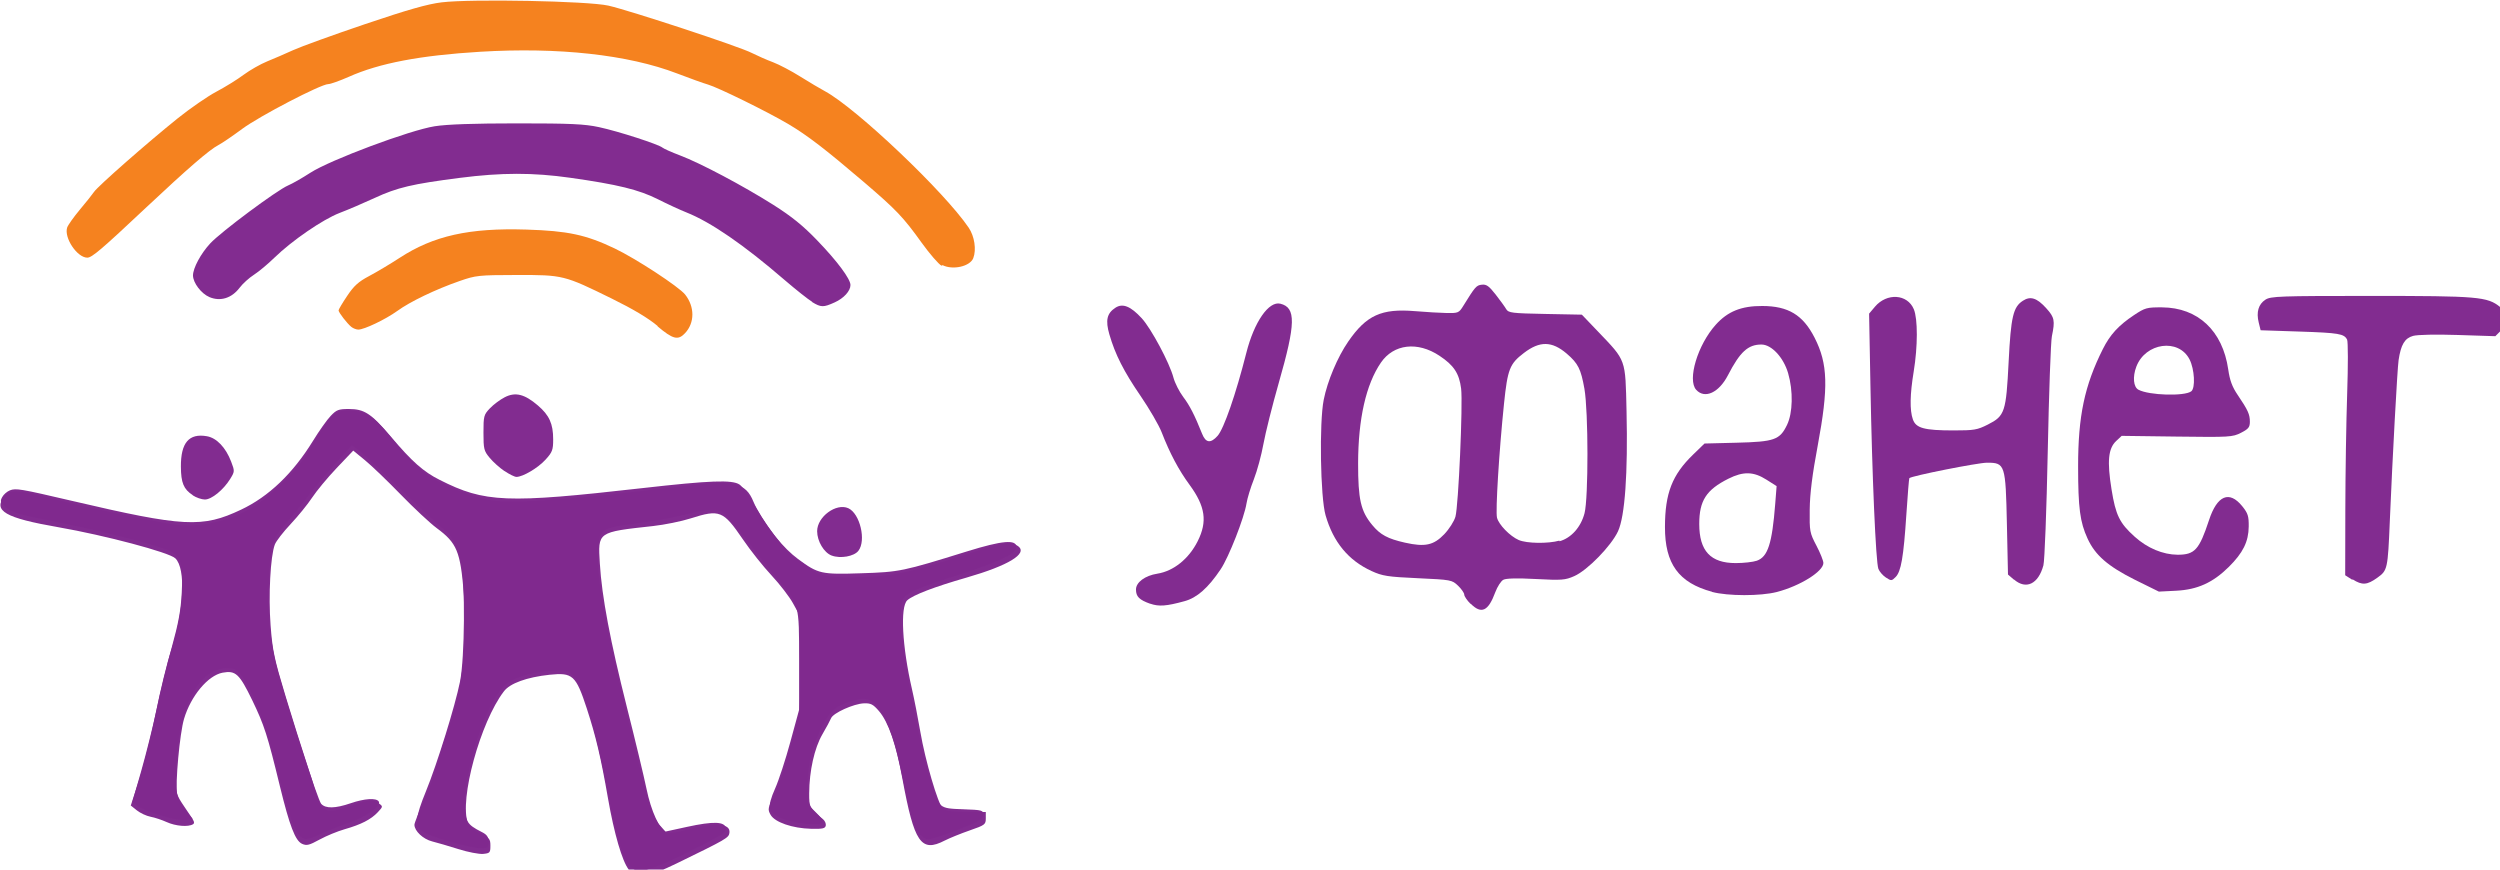 <svg width="207mm" height="72mm" version="1.1" viewBox="0 0 207 72" xmlns="http://www.w3.org/2000/svg">
<g transform="translate(-.241 -228)" stroke-width=".262">
<path d="m54.7 255c-0.771-0.652-2.04-1.41-3.81-2.28-3.95-1.94-4.02-1.96-7.9-1.95-3.12 6e-3 -3.35 0.03-4.7 0.501-1.97 0.685-4.09 1.7-5.16 2.48-0.99 0.711-2.74 1.54-3.22 1.54-0.168-3e-3 -0.427-0.103-0.576-0.222-0.349-0.279-1.06-1.2-1.06-1.37 0-0.073 0.318-0.61 0.707-1.19 0.562-0.842 0.934-1.18 1.82-1.65 0.611-0.323 1.75-1 2.53-1.51 2.81-1.83 5.76-2.49 10.5-2.34 3.42 0.106 4.92 0.426 7.3 1.56 1.79 0.856 5.32 3.17 5.84 3.82 0.803 1.02 0.799 2.34-0.011 3.2-0.576 0.613-1 0.506-2.28-0.575z" fill="#f5821f"/>
<path d="m78.2 250c-0.238-0.121-0.971-0.968-1.63-1.88-1.55-2.16-2.11-2.74-4.77-5.02-3.21-2.74-4.69-3.88-6.29-4.83-1.76-1.04-5.82-3.03-6.65-3.27-0.342-0.096-1.49-0.508-2.55-0.915-4.06-1.56-9.85-2.19-16.3-1.8-4.98 0.302-8.36 0.943-10.9 2.08-0.75 0.33-1.51 0.599-1.69 0.599-0.604-2e-5 -5.7 2.65-7.13 3.71-0.779 0.578-1.66 1.18-1.97 1.34-0.745 0.385-2.56 1.96-5.96 5.15-3.71 3.49-4.51 4.17-4.89 4.17-0.838 0-1.94-1.64-1.67-2.49 0.064-0.2 0.533-0.86 1.04-1.47 0.51-0.606 1.05-1.28 1.19-1.49 0.333-0.488 4.44-4.09 6.93-6.09 1.04-0.831 2.47-1.82 3.19-2.2 0.719-0.38 1.74-1.01 2.26-1.4 0.524-0.388 1.4-0.886 1.95-1.11s1.52-0.64 2.15-0.93c0.634-0.29 3.31-1.26 5.94-2.15 3.55-1.2 5.2-1.67 6.36-1.81 2.46-0.299 12.1-0.11 13.8 0.27 1.76 0.399 10.9 3.4 11.9 3.93 0.454 0.228 1.23 0.57 1.74 0.76 0.501 0.19 1.52 0.724 2.26 1.19 0.741 0.462 1.66 1.01 2.04 1.21 2.6 1.41 9.88 8.32 11.9 11.3 0.482 0.713 0.648 1.82 0.378 2.52-0.263 0.684-1.69 1.01-2.54 0.582z" fill="#f5821f"/>
<g fill="#80298e" fill-opacity=".984">
<path d="m67.5 253c-0.342-0.207-1.38-1.03-2.31-1.83-3.36-2.9-6.1-4.78-8.11-5.58-0.509-0.201-1.57-0.69-2.36-1.09-1.58-0.793-3.31-1.22-7.26-1.78-3.08-0.438-5.69-0.436-9.15 8e-3 -3.94 0.506-5.17 0.795-7.04 1.66-0.909 0.42-2.21 0.978-2.9 1.24-1.4 0.538-3.95 2.29-5.41 3.71-0.537 0.525-1.3 1.16-1.69 1.41-0.394 0.249-0.935 0.739-1.2 1.09-0.652 0.855-1.58 1.14-2.48 0.765-0.684-0.286-1.37-1.19-1.37-1.8 0.006-0.613 0.649-1.81 1.43-2.65 0.877-0.951 5.54-4.42 6.45-4.8 0.345-0.144 1.17-0.616 1.84-1.05 1.64-1.06 8.25-3.53 10.3-3.85 1.01-0.16 3.25-0.238 6.83-0.238 4.41 0 5.57 0.053 6.77 0.312 1.59 0.342 4.93 1.42 5.26 1.7 0.116 0.096 0.77 0.385 1.45 0.642 1.67 0.63 5.2 2.5 7.72 4.09 1.53 0.97 2.47 1.73 3.65 2.96 1.64 1.7 2.74 3.18 2.74 3.68 0 0.492-0.551 1.1-1.31 1.44-0.933 0.424-1.13 0.42-1.88-0.038z"/>
<path d="m52.3 300c-0.543-0.69-1.21-2.98-1.72-5.91-0.592-3.4-0.993-5.09-1.75-7.42-0.905-2.76-1.17-3-3.08-2.8-1.89 0.202-3.29 0.709-3.79 1.38-1.95 2.55-3.7 8.95-2.98 10.9 0.109 0.286 0.486 0.603 1.02 0.857 0.772 0.367 0.847 0.457 0.847 1.02 0 0.573-0.044 0.623-0.601 0.676-0.33 0.032-1.25-0.146-2.04-0.395s-1.77-0.536-2.18-0.638c-0.75-0.187-1.47-0.864-1.47-1.38 0-0.147 0.354-1.04 0.786-1.98 0.432-0.943 0.956-2.39 1.16-3.21 0.207-0.824 0.613-2.12 0.902-2.87 1.09-2.84 1.57-7.12 1.24-11.1-0.285-3.48-0.571-4.17-2.24-5.4-0.551-0.407-1.89-1.66-2.98-2.78s-2.42-2.4-2.96-2.84l-0.974-0.799-1.37 1.44c-0.753 0.793-1.67 1.9-2.04 2.46-0.37 0.559-1.17 1.54-1.78 2.19-0.606 0.643-1.19 1.4-1.3 1.68-0.368 0.968-0.541 4.24-0.353 6.71 0.159 2.09 0.299 2.75 1.25 5.89 0.591 1.94 1.34 4.33 1.67 5.31 0.326 0.976 0.688 2.13 0.803 2.56 0.468 1.74 0.866 1.9 2.93 1.17 1.44-0.508 1.84-0.542 2.32-0.195 0.337 0.246 0.335 0.262-0.099 0.727-0.555 0.595-1.38 1.02-2.75 1.41-0.585 0.167-1.52 0.552-2.07 0.855-0.86 0.47-1.07 0.522-1.45 0.351-0.562-0.256-1.03-1.48-1.83-4.75-1.03-4.24-1.3-5.08-2.3-7.15-1.06-2.18-1.37-2.47-2.45-2.27-1.21 0.227-2.63 1.93-3.19 3.82-0.358 1.2-0.74 5.38-0.573 6.26 0.074 0.39 0.421 1 0.841 1.49 0.544 0.628 0.659 0.862 0.48 0.975-0.393 0.249-1.44 0.165-2.19-0.177-0.391-0.178-0.99-0.376-1.33-0.44-0.341-0.064-0.848-0.3-1.13-0.524l-0.509-0.407 0.716-2.21c0.394-1.21 1-3.68 1.36-5.47 0.352-1.79 0.92-4.11 1.26-5.14 1.08-3.27 1.24-6.81 0.348-7.65-0.524-0.492-5.82-1.9-9.67-2.57-4.43-0.771-5.45-1.36-4.46-2.59 0.446-0.55 1.21-0.501 4.15 0.272 2.22 0.584 7.57 1.72 9.72 2.07 2.25 0.361 4.95-0.263 6.97-1.61 1.52-1.02 3.6-3.13 4.31-4.38 1.82-3.22 2.15-3.53 3.72-3.4 1.23 0.102 1.83 0.564 3.52 2.68 0.716 0.898 1.74 1.97 2.27 2.38 1.3 0.998 4.06 2.13 5.78 2.37 1.91 0.266 6.77-0.101 15.6-1.18 4.38-0.535 5.31-0.333 5.97 1.29 0.542 1.33 2.82 4.38 3.57 4.76 0.321 0.164 0.839 0.521 1.15 0.793 0.725 0.631 1.87 0.784 4.84 0.646 2.32-0.108 3.56-0.405 9.1-2.18 2.09-0.669 2.73-0.739 3.25-0.353 0.823 0.611-0.802 1.6-4.27 2.6-2.65 0.76-4.43 1.44-4.91 1.88-0.596 0.539-0.423 3.82 0.385 7.34 0.192 0.834 0.505 2.43 0.696 3.55 0.408 2.39 1.45 5.93 1.85 6.34 0.221 0.221 0.66 0.288 1.93 0.294l1.64 7e-3v0.531c0 0.501-0.074 0.556-1.33 0.992-0.732 0.254-1.67 0.634-2.08 0.844-1.96 1.01-2.52 0.179-3.5-5.15-0.528-2.87-1.16-4.67-1.94-5.58-0.485-0.561-0.673-0.657-1.24-0.636-0.847 0.032-2.55 0.8-2.72 1.23-0.072 0.178-0.397 0.782-0.723 1.34-0.655 1.13-1.08 3.02-1.09 4.88-0.006 1.16 0.04 1.24 1.14 2.14 0.161 0.131 0.266 0.37 0.233 0.532-0.049 0.241-0.267 0.289-1.21 0.266-1.56-0.038-3.01-0.543-3.36-1.16-0.252-0.453-0.233-0.551 0.311-1.65 0.318-0.645 0.814-2.06 1.1-3.16 0.289-1.09 0.65-2.42 0.803-2.96 0.223-0.784 0.267-1.74 0.224-4.88l-0.054-3.9-0.532-0.968c-0.292-0.532-1.09-1.57-1.78-2.31s-1.75-2.07-2.36-2.97c-1.64-2.4-1.92-2.51-4.34-1.74-0.759 0.242-2.16 0.526-3.1 0.63-4.63 0.509-4.57 0.467-4.41 3.1 0.165 2.74 0.862 6.43 2.24 11.9 0.691 2.73 1.42 5.77 1.62 6.74 0.383 1.88 1.1 3.43 1.68 3.64 0.188 0.069 0.742 0.014 1.23-0.121 2.68-0.746 4.08-0.693 3.96 0.151-0.059 0.408-0.26 0.524-4.38 2.53-2.4 1.17-3.3 1.29-3.91 0.516z"/>
<path d="m16.2 269c-0.76-0.501-0.974-1.02-0.981-2.37-0.01-1.97 0.668-2.77 2.15-2.51 0.804 0.136 1.56 0.926 2.01 2.1 0.302 0.79 0.3 0.821-0.074 1.43-0.564 0.913-1.54 1.71-2.1 1.71-0.265-5.3e-4 -0.716-0.156-1-0.344z"/>
<path d="m52.8 300c-0.82-0.321-1.33-1.83-2.35-7-1.02-5.16-1.98-8.29-2.8-9.11-0.409-0.409-0.52-0.429-1.88-0.34-1.7 0.11-3.23 0.636-3.88 1.33-1.45 1.54-3.15 6.69-3.15 9.55-0.003 1.57 0.141 1.83 1.37 2.45 0.456 0.23 0.577 0.402 0.577 0.819 0 0.492-0.046 0.528-0.666 0.528-0.89 0-4.28-0.978-4.83-1.4-0.624-0.468-0.557-1.17 0.319-3.31 0.917-2.24 2.41-7.04 2.82-9.08 0.394-1.95 0.443-8.23 0.077-9.9-0.233-1.06-0.968-2.57-1.25-2.57-0.083 0-1.65-1.44-3.47-3.2-1.83-1.76-3.55-3.36-3.82-3.55l-0.496-0.353-1.24 1.38c-0.684 0.757-1.75 2.03-2.36 2.82-0.617 0.795-1.51 1.89-1.98 2.43-1.02 1.17-1.14 1.6-1.29 4.55-0.135 2.67 0.122 5.27 0.743 7.51 0.94 3.39 3.32 10.7 3.59 11 0.359 0.408 1.16 0.394 2.44-0.044 1.16-0.399 2.13-0.459 2.33-0.145 0.233 0.378-1.09 1.3-2.63 1.82-0.811 0.278-1.86 0.699-2.34 0.935-1.68 0.836-1.91 0.486-3.41-5.33-0.991-3.82-1.98-6.44-2.93-7.75-0.462-0.638-0.591-0.71-1.28-0.71-2.46 0-4.19 3.67-4.2 8.9-0.003 1.5 0.015 1.56 0.696 2.57l0.699 1.04-0.694 0.054c-0.782 0.061-3.34-0.719-3.93-1.2l-0.378-0.306 0.73-2.56c0.402-1.41 0.978-3.71 1.28-5.13s0.872-3.73 1.26-5.15c0.542-1.96 0.737-3.02 0.812-4.45 0.128-2.45-0.067-3.09-1.08-3.52-1.15-0.49-5.22-1.54-8.63-2.22-3.9-0.782-4.33-0.905-4.9-1.4-0.408-0.351-0.441-0.453-0.256-0.799 0.117-0.218 0.407-0.47 0.645-0.561 0.495-0.188 0.859-0.126 5.13 0.872 9.27 2.17 10.8 2.25 14 0.732 2.29-1.08 4.3-3 5.96-5.7 0.503-0.818 1.16-1.75 1.46-2.06 0.486-0.513 0.653-0.577 1.51-0.577 1.28 0 1.85 0.373 3.47 2.28 1.76 2.08 2.71 2.92 4.05 3.59 3.74 1.89 5.51 1.96 16.8 0.679 5.59-0.634 7.41-0.701 8.02-0.298 0.237 0.155 0.808 0.948 1.27 1.76 1.11 1.97 2.38 3.52 3.58 4.41 1.67 1.23 1.91 1.29 5.22 1.18 3.19-0.101 3.46-0.158 8.77-1.81 2.92-0.906 4.09-1.01 4.09-0.361 0 0.534-1.37 1.2-4.61 2.24-3.87 1.24-4.65 1.6-4.83 2.23-0.308 1.11-0.063 3.72 0.738 7.84 0.88 4.53 0.965 4.9 1.63 7.12 0.661 2.21 0.654 2.21 2.65 2.28 1.61 0.059 1.68 0.078 1.68 0.464 0 0.349-0.281 0.514-2.11 1.24-1.16 0.461-2.29 0.81-2.52 0.778-0.228-0.033-0.592-0.324-0.81-0.647-0.377-0.56-0.54-1.18-1.56-5.89-0.544-2.5-1.46-4.48-2.25-4.9-0.455-0.235-0.677-0.248-1.37-0.074-1.49 0.376-2.03 0.803-2.73 2.19-0.858 1.68-1.19 3.06-1.19 4.91 0 1.51 0.006 1.53 0.621 2.13 0.993 0.962 0.863 1.14-0.744 1-1.64-0.138-2.84-0.657-3-1.29-0.072-0.288 0.073-0.841 0.432-1.64 0.298-0.666 0.866-2.4 1.26-3.86l0.722-2.65v-4.1c0-4.71 0.03-4.59-1.85-6.8-0.54-0.634-1.66-2.05-2.49-3.14-0.83-1.09-1.69-2.11-1.91-2.26-0.548-0.384-1.26-0.349-3.28 0.16-0.955 0.241-2.73 0.562-3.95 0.714-2.92 0.363-3.09 0.481-3.16 2.24-0.101 2.44 0.422 5.37 2.53 14.2 1.61 6.75 1.94 7.83 2.56 8.53l0.484 0.542 1.79-0.39c2.18-0.475 3.13-0.444 3.21 0.104 0.046 0.326-0.276 0.549-2.23 1.54-3.4 1.73-4.61 2.16-5.31 1.88z"/>
<path d="m42 267c-0.394-0.268-0.945-0.763-1.22-1.1-0.469-0.563-0.508-0.724-0.508-2.07 0-1.38 0.029-1.49 0.532-2.02 0.293-0.308 0.845-0.721 1.23-0.918 0.882-0.453 1.64-0.264 2.75 0.686 0.936 0.801 1.26 1.51 1.26 2.8 0 0.875-0.068 1.06-0.632 1.68-0.62 0.686-1.88 1.43-2.41 1.43-0.15 0-0.594-0.22-0.988-0.488z"/>
<path d="m69.1 274c-0.637-0.243-1.2-1.19-1.2-2.02 0-1.19 1.58-2.35 2.58-1.9 0.967 0.441 1.5 2.68 0.833 3.53-0.361 0.462-1.49 0.661-2.21 0.388z"/>
<path d="m95.5 278c-0.93-0.331-1.2-0.596-1.2-1.19 0-0.596 0.752-1.15 1.77-1.31 1.34-0.21 2.61-1.23 3.34-2.69 0.818-1.63 0.636-2.88-0.675-4.67-0.898-1.22-1.63-2.6-2.31-4.35-0.228-0.585-1.01-1.93-1.74-3-1.4-2.04-2.11-3.45-2.59-5.11-0.334-1.16-0.203-1.74 0.504-2.2 0.599-0.392 1.26-0.127 2.18 0.874 0.778 0.846 2.3 3.69 2.62 4.9 0.119 0.452 0.488 1.18 0.819 1.62 0.537 0.708 0.939 1.5 1.56 3.05 0.3 0.755 0.708 0.807 1.28 0.163 0.52-0.582 1.51-3.44 2.38-6.87 0.651-2.57 1.86-4.31 2.82-4.07 1.3 0.327 1.28 1.62-0.133 6.55-0.529 1.85-1.1 4.13-1.27 5.06-0.167 0.927-0.524 2.24-0.794 2.93-0.27 0.683-0.544 1.58-0.609 2-0.182 1.17-1.47 4.46-2.14 5.45-1.03 1.54-1.96 2.36-2.99 2.64-1.5 0.414-2.13 0.46-2.84 0.208z"/>
<path d="m122 278c-0.285-0.285-0.519-0.63-0.519-0.765s-0.231-0.468-0.513-0.738c-0.502-0.481-0.573-0.494-3.33-0.621-2.5-0.115-2.93-0.181-3.83-0.594-1.92-0.88-3.17-2.39-3.81-4.62-0.43-1.49-0.529-7.67-0.153-9.56 0.309-1.55 1.14-3.53 2.03-4.82 1.5-2.18 2.75-2.75 5.52-2.52 0.93 0.078 2.13 0.148 2.66 0.157 0.913 0.015 0.992-0.019 1.33-0.566 0.998-1.61 1.09-1.73 1.55-1.78 0.382-0.045 0.596 0.108 1.15 0.819 0.373 0.481 0.766 1.02 0.874 1.21 0.178 0.303 0.483 0.34 3.23 0.393l3.03 0.059 1.33 1.39c2.36 2.47 2.27 2.22 2.37 6.6 0.118 5.16-0.132 8.69-0.703 9.94-0.551 1.2-2.53 3.24-3.63 3.72-0.749 0.331-1.03 0.352-3.17 0.239-1.56-0.083-2.47-0.061-2.7 0.064-0.194 0.104-0.493 0.569-0.665 1.03-0.583 1.58-1.15 1.84-2.04 0.947zm-2.18-5.76c0.408-0.425 0.825-1.08 0.932-1.46 0.249-0.89 0.625-9.36 0.47-10.6-0.157-1.26-0.599-1.93-1.79-2.72-1.82-1.21-3.79-0.978-4.85 0.562-1.24 1.81-1.88 4.66-1.89 8.34-2e-3 3 0.218 3.96 1.17 5.11 0.666 0.809 1.29 1.14 2.71 1.46 1.66 0.372 2.37 0.219 3.25-0.695zm9.55 0.576c0.97-0.269 1.77-1.17 2.07-2.32 0.327-1.27 0.321-8.41-8e-3 -10.3-0.294-1.65-0.521-2.1-1.46-2.91-1.23-1.05-2.23-1.07-3.55-0.062-1.18 0.9-1.35 1.33-1.65 4.21-0.409 3.97-0.713 8.9-0.58 9.43 0.147 0.581 1.07 1.53 1.8 1.85 0.662 0.288 2.42 0.314 3.37 0.05z"/>
<path d="m142 277c-2.76-0.742-3.91-2.32-3.9-5.37 5e-3 -2.79 0.594-4.31 2.33-5.99l0.945-0.916 2.66-0.067c3.13-0.079 3.57-0.234 4.17-1.47 0.483-0.998 0.522-2.81 0.091-4.29-0.379-1.3-1.37-2.37-2.21-2.37-1.11 0-1.77 0.604-2.77 2.54-0.747 1.45-1.92 1.99-2.63 1.21-0.75-0.828 0.123-3.73 1.62-5.39 0.989-1.1 2.12-1.56 3.85-1.55 2.15 3e-3 3.37 0.739 4.33 2.62 1.11 2.17 1.16 4.11 0.264 8.93-0.455 2.43-0.65 3.99-0.665 5.32-0.021 1.79 4e-3 1.92 0.555 2.97 0.317 0.606 0.577 1.25 0.577 1.44 0 0.696-1.93 1.9-3.85 2.4-1.35 0.349-4.06 0.346-5.37-5e-3zm3.7-2.57c0.917-0.32 1.27-1.4 1.53-4.72l0.114-1.46-0.845-0.536c-1.06-0.674-1.91-0.695-3.14-0.08-1.84 0.92-2.42 1.82-2.42 3.75 5.3e-4 2.24 0.937 3.24 3.02 3.24 0.654 0 1.44-0.088 1.75-0.197z"/>
<path d="m167 276-0.498-0.428-0.089-4.15c-0.107-4.98-0.147-5.11-1.65-5.11-0.753 1e-3 -6.25 1.09-6.43 1.28-0.028 0.028-0.138 1.38-0.245 3-0.231 3.53-0.439 4.74-0.894 5.19-0.324 0.324-0.362 0.325-0.803 0.036-0.255-0.167-0.534-0.49-0.621-0.718-0.21-0.552-0.518-7.63-0.656-15.1l-0.112-6.03 0.482-0.571c0.988-1.17 2.69-1.06 3.22 0.204 0.336 0.804 0.332 3.08-9e-3 5.16-0.312 1.9-0.335 3.2-0.07 3.96 0.254 0.729 0.938 0.915 3.37 0.917 1.7 7.9e-4 1.97-0.046 2.84-0.487 1.41-0.713 1.51-1.03 1.72-5.19 0.189-3.74 0.375-4.54 1.18-5.06 0.624-0.409 1.17-0.234 1.94 0.625 0.678 0.75 0.731 1.02 0.462 2.31-0.092 0.439-0.246 4.73-0.343 9.55-0.097 4.81-0.258 9.05-0.359 9.42-0.417 1.55-1.43 2.04-2.43 1.18z"/>
<path d="m177 276c-2.23-1.12-3.28-2.03-3.91-3.41-0.626-1.36-0.779-2.52-0.781-5.95-3e-3 -4.18 0.528-6.71 2.05-9.74 0.595-1.19 1.3-1.96 2.58-2.81 0.912-0.605 1.06-0.647 2.32-0.64 2.97 0.017 5.02 1.94 5.48 5.14 0.128 0.901 0.326 1.44 0.781 2.11 0.851 1.26 1.01 1.6 1.01 2.22 0 0.455-0.116 0.6-0.734 0.915-0.7 0.357-0.941 0.372-5.31 0.314l-4.57-0.06-0.453 0.423c-0.661 0.618-0.763 1.68-0.387 4.01 0.344 2.14 0.663 2.79 1.92 3.92 1.05 0.945 2.33 1.48 3.55 1.49 1.42 2e-3 1.79-0.407 2.6-2.86 0.676-2.06 1.68-2.48 2.75-1.16 0.475 0.589 0.549 0.82 0.539 1.69-0.014 1.25-0.475 2.18-1.66 3.35-1.32 1.3-2.59 1.87-4.34 1.96l-1.44 0.073zm4.68-15.6c0.352-0.281 0.268-1.83-0.144-2.64-0.904-1.77-3.66-1.39-4.41 0.609-0.316 0.835-0.237 1.68 0.177 1.9 0.88 0.471 3.84 0.557 4.38 0.128z"/>
<path d="m195 276-0.577-0.369 0.011-5.44c6e-3 -2.99 0.075-7.31 0.153-9.61 0.078-2.29 0.076-4.3-6e-3 -4.46-0.25-0.488-0.668-0.559-3.97-0.669l-3.19-0.106-0.158-0.641c-0.213-0.862-0.024-1.51 0.553-1.89 0.439-0.287 1.15-0.313 8.74-0.313 8.91 0 9.64 0.063 10.7 0.923 0.675 0.568 0.698 1.31 0.06 1.95l-0.462 0.462-3.09-0.1c-1.82-0.059-3.35-0.028-3.72 0.075-0.691 0.191-1.01 0.721-1.2 2.01-0.103 0.68-0.507 8.09-0.725 13.3-0.168 4-0.191 4.11-1.03 4.71-0.848 0.614-1.26 0.644-2.04 0.145z"/>
</g>
</g>
</svg>
